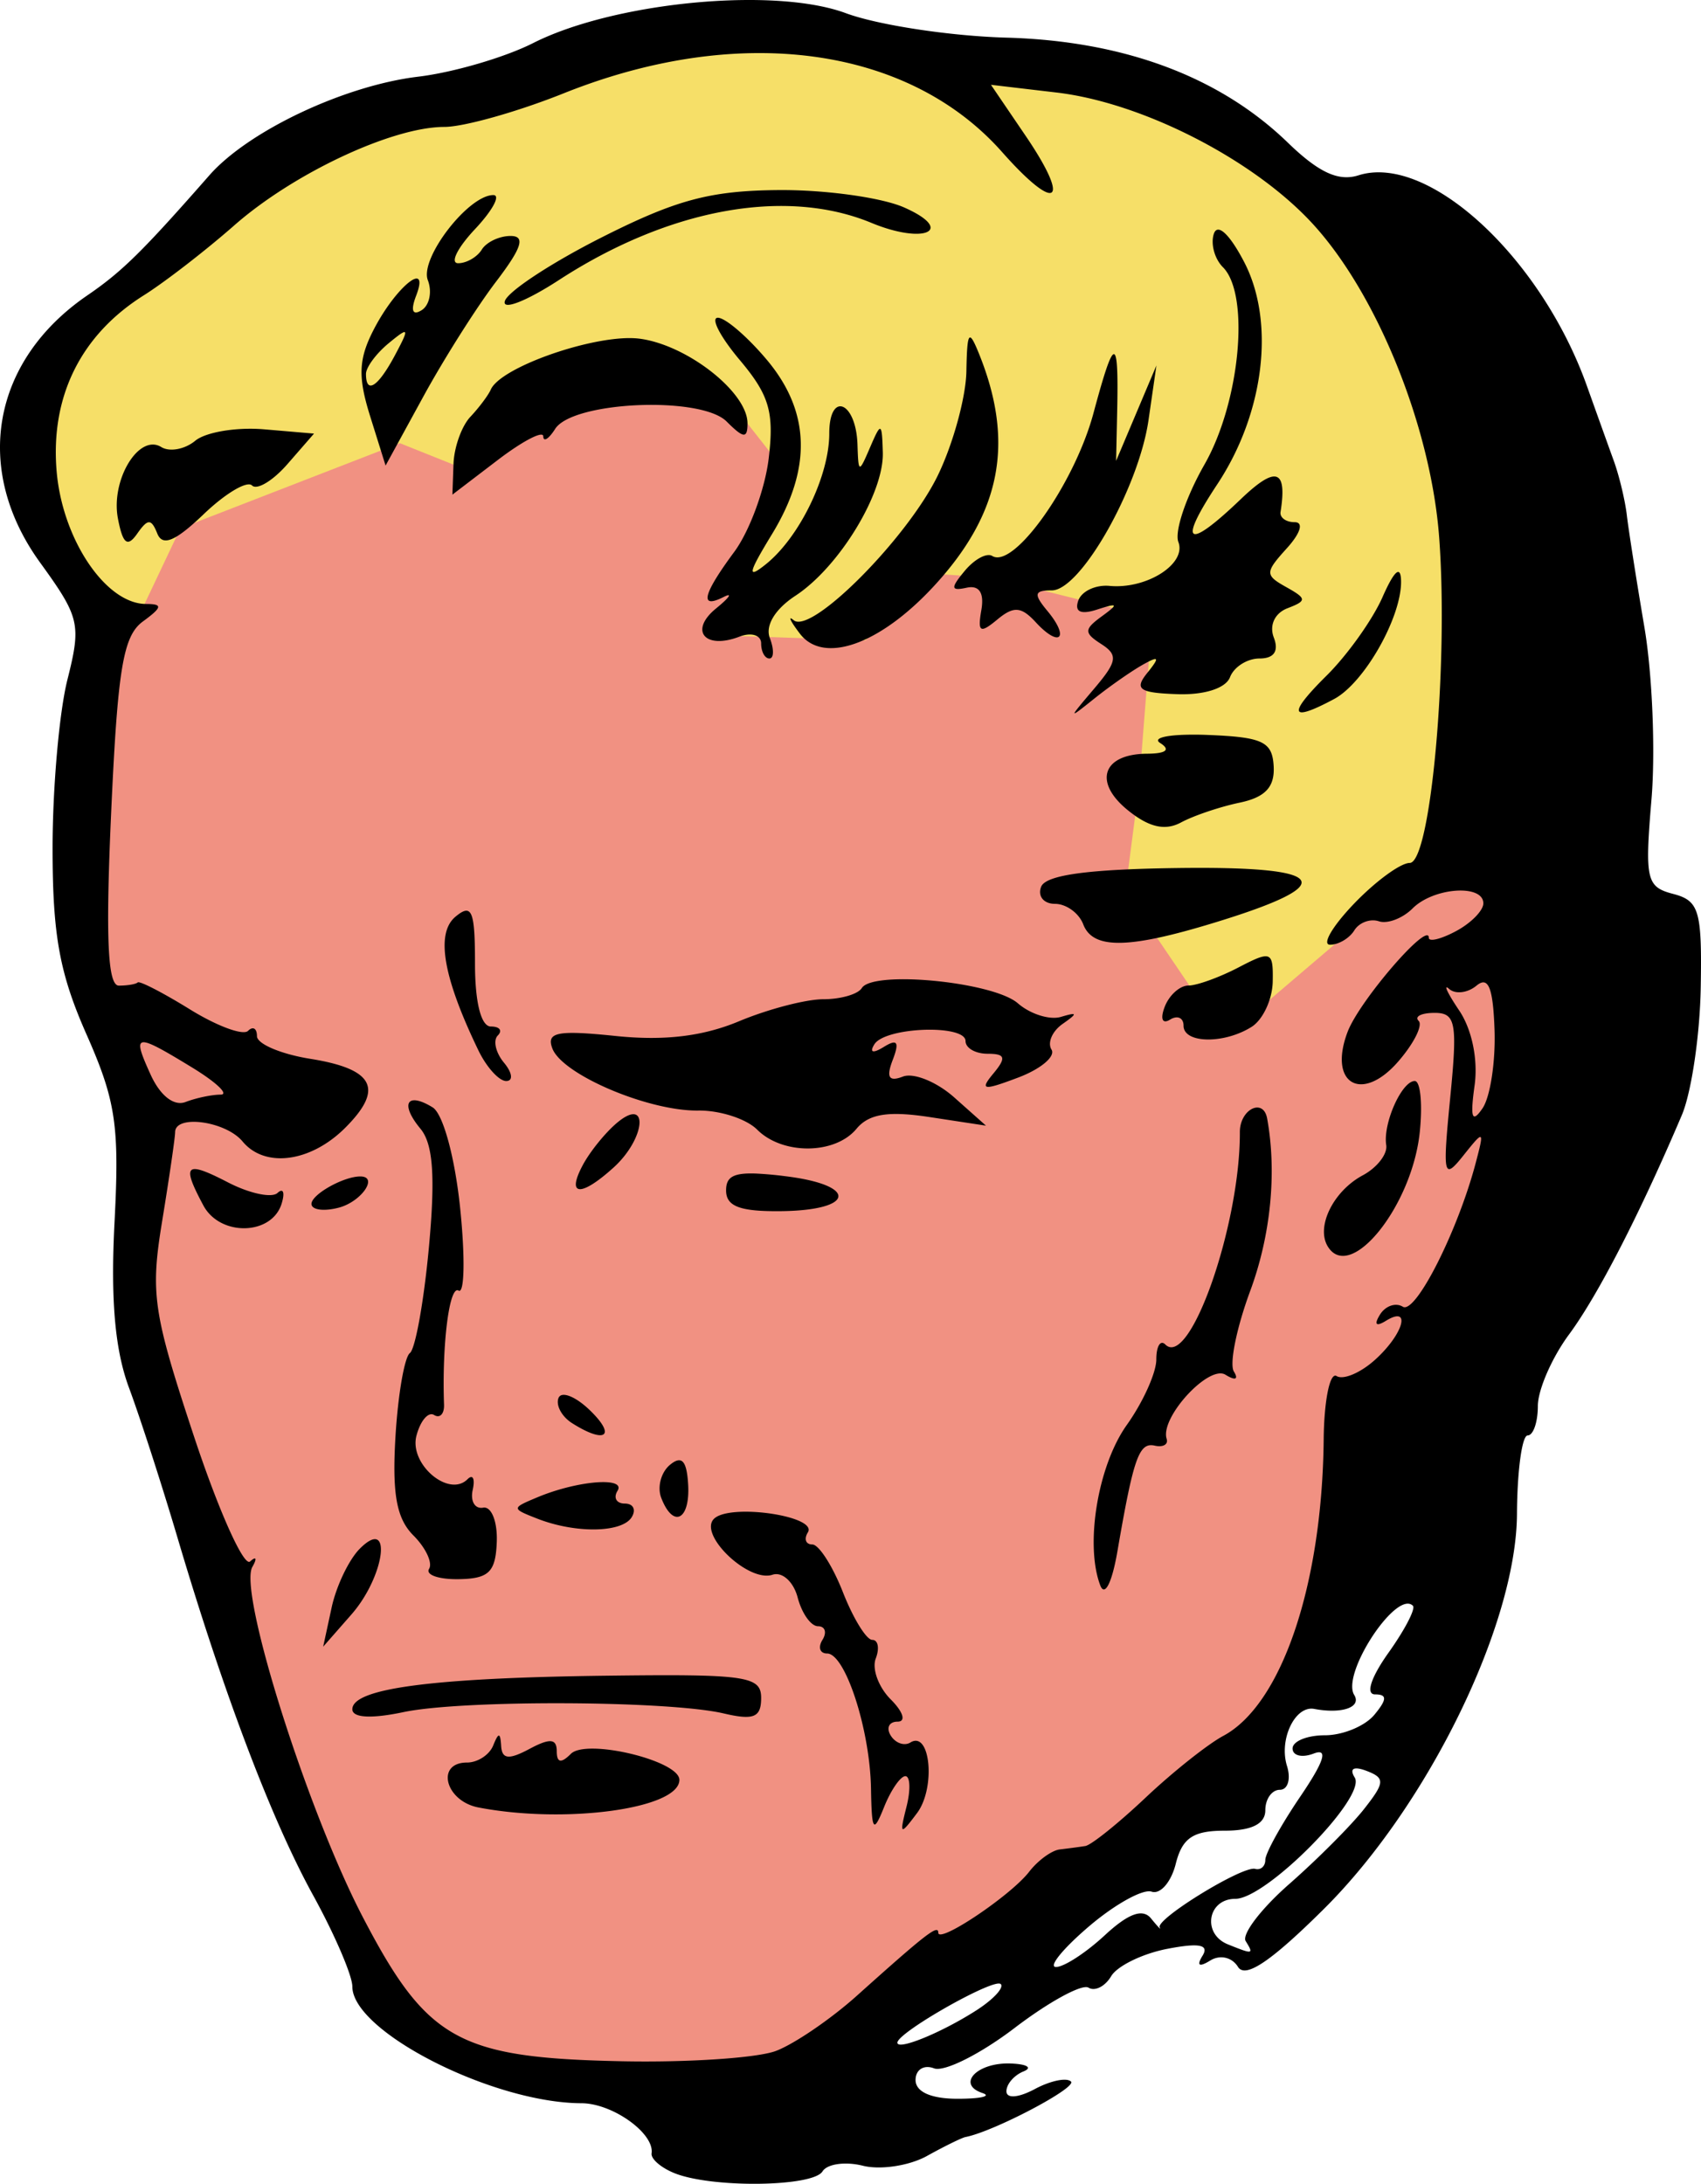 <svg xmlns="http://www.w3.org/2000/svg" width="133.153" height="170.9" viewBox="0 0 124.831 160.219"><path d="M54.65 153.792l-18.733-1.972-7.888-4.93L9.623 96.933l1.644-13.146-6.245-17.09L7.98 44.675 1.407 33.83l55.215-18.406 56.86 26.294 2.3 38.782-13.475 29.58-9.531 17.42-15.119 10.845-13.804 9.86z" fill="#f19182" fill-rule="evenodd"/><path d="M10.28 45.004l2.959-6.244 16.104-6.245 4.93 1.972 11.832-6.902 7.56 1.972 3.615 4.601-3.616 8.546v3.944l9.86.328 4.273-4.93 4.93.329 11.832 2.958-.986 12.49-.986 7.559 6.245 9.202 3.286-.329 11.175-9.53 9.531-11.833-8.874-36.153-16.433-9.202-28.923-5.588-23.006 3.616-16.433 6.244-6.245 6.245-10.189 9.86-1.314 8.216 5.258 7.888z" fill="#f6df68" fill-rule="evenodd"/><path d="M55.623.005C50.05-.09 43.215 1.09 39.117 3.164c-2.068 1.046-5.86 2.155-8.425 2.462-5.423.65-12.468 3.978-15.334 7.243-4.91 5.593-6.4 7.059-8.946 8.8-7.021 4.804-8.429 12.76-3.466 19.61 2.908 4.015 3.025 4.518 2 8.592-.6 2.38-1.088 7.941-1.088 12.357 0 6.378.51 9.183 2.484 13.648 2.157 4.877 2.431 6.703 2.063 13.78-.296 5.678.025 9.372 1.06 12.156.818 2.2 2.42 7.15 3.56 11 3.398 11.468 6.892 20.676 9.952 26.236 1.584 2.88 2.88 5.894 2.88 6.7 0 3.303 10.299 8.544 16.821 8.56 2.278.01 5.357 2.209 5.14 3.68-.06.41.712 1.07 1.715 1.465 2.768 1.09 10.124.994 10.827-.143.34-.552 1.674-.74 2.965-.416 1.29.324 3.4 0 4.689-.71 1.289-.716 2.569-1.344 2.844-1.397 2.072-.4 8.19-3.616 7.738-4.069-.312-.312-1.507-.065-2.654.55-1.205.644-2.084.713-2.084.163 0-.523.562-1.177 1.25-1.455.687-.277.263-.54-.942-.584-2.463-.089-4 1.523-2.066 2.168.69.23-.13.42-1.826.42-1.951 0-3.084-.506-3.084-1.377 0-.757.61-1.141 1.355-.855.745.286 3.408-1.05 5.918-2.965 2.51-1.916 4.949-3.245 5.418-2.955.47.29 1.218-.088 1.664-.84.447-.752 2.297-1.654 4.112-2.006 2.342-.453 3.095-.309 2.595.5-.455.737-.256.863.563.357.72-.445 1.597-.245 2.035.463.54.873 2.423-.395 6.295-4.236 7.638-7.577 14.139-20.87 14.181-29 .017-3.161.37-5.75.782-5.75.412-.001.75-.973.75-2.158 0-1.186 1.029-3.548 2.287-5.25 2.12-2.868 5.192-8.84 8.28-16.096.701-1.65 1.325-5.85 1.386-9.334.1-5.672-.111-6.393-2.02-6.893-1.97-.515-2.09-1.04-1.593-6.947.295-3.514.062-9.188-.518-12.607-.58-3.42-1.16-7.119-1.29-8.219-.128-1.1-.56-2.9-.958-4-.4-1.1-1.287-3.575-1.975-5.5-3.373-9.445-11.646-17.071-16.757-15.45-1.474.469-2.922-.201-5.194-2.4C89.503 5.621 82.473 3 73.858 2.762c-4.125-.115-9.433-.923-11.793-1.798C60.428.358 58.157.05 55.623.005zm-.24 3.891c7.383-.08 13.855 2.398 18.164 7.266 4.007 4.526 5.093 3.766 1.717-1.202l-2.541-3.738 4.816.567c6.288.74 14.406 4.887 18.743 9.574 4.769 5.155 8.737 14.968 9.337 23.096.691 9.352-.626 23.853-2.166 23.853-.672 0-2.514 1.35-4.095 3s-2.367 3-1.746 3c.62 0 1.42-.474 1.777-1.053.358-.578 1.169-.878 1.8-.668.633.211 1.75-.215 2.481-.947 1.536-1.536 5.188-1.795 5.188-.367 0 .53-.9 1.446-2 2.035-1.1.589-2 .81-2 .49 0-1.282-5.088 4.61-5.96 6.9-1.447 3.808 1.031 5.263 3.712 2.18 1.147-1.319 1.822-2.662 1.5-2.984-.322-.322.205-.586 1.172-.586 1.554 0 1.687.72 1.146 6.219-.567 5.77-.497 6.076.961 4.25 1.52-1.904 1.55-1.888.912.531-1.322 5.017-4.421 11.133-5.351 10.559-.525-.325-1.28-.064-1.678.58-.452.73-.292.902.43.457 1.892-1.17 1.31.955-.782 2.847-1.065.965-2.34 1.506-2.832 1.202-.492-.305-.918 1.787-.947 4.65-.109 10.672-3.087 19.458-7.37 21.75-1.142.612-3.71 2.653-5.704 4.535-1.995 1.882-3.983 3.476-4.418 3.545-.436.069-1.279.181-1.873.25-.595.069-1.607.808-2.25 1.64-1.347 1.744-6.668 5.31-6.668 4.47 0-.624-.88.055-5.975 4.623-1.91 1.711-4.581 3.535-5.937 4.05-1.356.516-6.435.856-11.288.758-11.994-.243-14.312-1.528-19.019-10.549-4.087-7.83-9.16-23.897-8.12-25.717.362-.632.287-.812-.167-.4-.455.412-2.31-3.724-4.12-9.191-2.998-9.06-3.204-10.455-2.337-15.748.523-3.195.954-6.148.957-6.561.01-1.316 3.715-.804 4.95.684 1.64 1.977 5.002 1.528 7.536-1.006 2.857-2.857 2.123-4.307-2.564-5.057-2.154-.344-3.916-1.093-3.916-1.664s-.295-.746-.655-.387c-.359.36-2.271-.346-4.25-1.568-1.978-1.223-3.708-2.116-3.845-1.986-.138.13-.763.234-1.389.234-.82 0-.976-3.54-.56-12.717.477-10.534.876-12.938 2.328-14 1.424-1.042 1.469-1.283.236-1.283-2.949 0-6.134-4.714-6.565-9.717-.473-5.493 1.767-10.019 6.4-12.931 1.54-.968 4.523-3.274 6.63-5.125 4.363-3.834 11.603-7.227 15.424-7.227 1.423 0 5.369-1.11 8.767-2.47 4.816-1.927 9.574-2.898 14.004-2.946zm1.762 10.049c-5.015.042-7.51.707-12.963 3.459-3.714 1.874-6.925 3.984-7.133 4.687-.208.704 1.576.01 3.965-1.543 8.067-5.242 16.632-6.808 22.94-4.195 3.902 1.617 6.183.544 2.404-1.13-1.65-.732-5.797-1.306-9.213-1.278zm-20.94.367c-1.838 0-5.42 4.651-4.808 6.244.328.855.12 1.848-.461 2.207-.665.411-.813.017-.399-1.062 1.034-2.693-1.46-.712-3.103 2.465-1.122 2.168-1.178 3.468-.274 6.359l1.137 3.633 2.772-5.067c1.524-2.787 3.924-6.578 5.332-8.423 1.904-2.498 2.177-3.356 1.066-3.356-.82 0-1.77.45-2.11 1-.34.55-1.12 1-1.734 1-.613 0-.057-1.125 1.235-2.5 1.291-1.375 1.897-2.5 1.347-2.5zm53.19 2.537c-.138.003-.245.1-.313.3-.248.737.05 1.84.662 2.452 2.005 2.005 1.266 9.903-1.357 14.49-1.345 2.353-2.205 4.907-1.91 5.674.615 1.603-2.326 3.477-5.055 3.22-1.018-.095-2.048.391-2.29 1.079-.292.827.18 1.048 1.392.654 1.53-.496 1.586-.413.334.5-1.31.956-1.317 1.213-.041 2.033 1.247.802 1.174 1.277-.5 3.25-1.953 2.303-1.952 2.306.04.713 1.1-.878 2.676-1.977 3.5-2.441 1.21-.68 1.274-.564.337.598-.966 1.197-.593 1.461 2.195 1.558 2.006.07 3.567-.433 3.88-1.25.29-.752 1.262-1.367 2.163-1.367 1.063 0 1.432-.539 1.049-1.537-.346-.9.07-1.79 1.002-2.149 1.433-.55 1.424-.705-.09-1.552-1.572-.88-1.568-1.068.047-2.852 1.007-1.113 1.245-1.91.572-1.91-.635 0-1.102-.337-1.037-.75.497-3.15-.334-3.415-2.922-.936-3.951 3.786-4.655 3.336-1.72-1.097 3.45-5.216 4.261-11.894 1.976-16.297-.799-1.539-1.5-2.391-1.914-2.383zM52.68 23.312c-.55 0 .176 1.399 1.613 3.107 2.16 2.568 2.529 3.819 2.12 7.213-.273 2.26-1.41 5.344-2.526 6.854-2.324 3.143-2.577 4.223-.78 3.312.688-.348.436.031-.56.844-1.993 1.628-.819 3.04 1.719 2.067.875-.336 1.592-.111 1.592.498 0 .608.271 1.105.605 1.105.334 0 .35-.674.033-1.498-.35-.915.379-2.123 1.875-3.104 3.203-2.098 6.505-7.509 6.416-10.515-.065-2.224-.127-2.25-.93-.383-.828 1.928-.861 1.923-.929-.19-.102-3.174-2.07-3.952-2.07-.818 0 3.105-2.176 7.597-4.64 9.582-1.414 1.138-1.326.693.433-2.191 2.945-4.83 2.82-8.998-.383-12.805-1.424-1.692-3.038-3.078-3.588-3.078zM29.7 24.369c.136.047-.12.577-.715 1.693-1.24 2.327-2.127 2.9-2.127 1.373 0-.483.747-1.495 1.662-2.25.566-.467.926-.746 1.097-.807.036-.012.063-.016.082-.01zm41.48.392c-.175.036-.23.82-.26 2.487-.035 1.888-.972 5.311-2.084 7.607-2.24 4.63-9.3 11.728-10.59 10.648-.453-.38-.248.065.455.987 1.73 2.267 5.857.808 9.817-3.47 4.944-5.344 5.96-10.54 3.336-17.048-.329-.814-.538-1.239-.674-1.21zm-24.879.045c-3.303-.046-9.583 2.19-10.283 3.776-.187.422-.862 1.322-1.5 2-.639.677-1.196 2.238-1.238 3.468L33.2 36.29l3.329-2.54c1.83-1.396 3.333-2.178 3.341-1.738.008.44.4.197.87-.543 1.285-2.028 10.692-2.436 12.584-.545 1.247 1.247 1.533 1.273 1.533.135 0-2.287-4.453-5.772-7.94-6.213a5.567 5.567 0 00-.617-.039zm35.443 1.178c-.255-.002-.72 1.438-1.494 4.316-1.395 5.195-5.844 11.471-7.433 10.489-.404-.25-1.31.241-2.016 1.091-1.057 1.273-1.033 1.491.137 1.239.924-.2 1.3.373 1.08 1.64-.284 1.629-.093 1.743 1.164.7 1.21-1.005 1.76-.966 2.838.203 1.744 1.891 2.504 1.16.857-.825-1.042-1.256-.988-1.523.315-1.523 2.11 0 6.373-7.51 7.095-12.5l.579-4-1.479 3.5-1.48 3.5.076-3.5c.063-2.884.017-4.328-.239-4.33zM17.85 31.466c-1.525.063-2.948.395-3.52.87-.762.632-1.885.84-2.496.462-1.641-1.014-3.72 2.413-3.18 5.243.358 1.87.696 2.136 1.413 1.115.782-1.115 1.033-1.117 1.476-.012.388.966 1.326.573 3.414-1.428 1.584-1.517 3.175-2.462 3.537-2.1.363.363 1.536-.344 2.606-1.572l1.945-2.232-3.664-.314a12.214 12.214 0 00-1.531-.032zm84.752 10.498c-.222.01-.608.63-1.145 1.848-.727 1.65-2.571 4.238-4.097 5.75-2.899 2.872-2.709 3.466.552 1.72 2.22-1.187 4.964-6.036 4.907-8.67-.01-.437-.084-.653-.217-.648zM86.905 53.91c-1.507.05-2.268.28-1.766.6.789.5.446.778-.973.788-3.254.023-3.95 2.079-1.4 4.143 1.556 1.26 2.735 1.53 3.91.898.925-.498 2.857-1.15 4.295-1.45 1.878-.393 2.582-1.142 2.5-2.663-.098-1.812-.794-2.145-4.832-2.305a24.009 24.009 0 00-1.734-.011zm-.489 9.775c-6.595.088-9.676.512-10.011 1.377-.267.688.19 1.25 1.015 1.25s1.758.675 2.074 1.5c.731 1.904 3.458 1.819 10.284-.322 8.636-2.71 7.539-3.95-3.362-3.805zM34.16 66.822c-.19.028-.43.18-.73.43-1.469 1.219-.92 4.431 1.678 9.81.597 1.238 1.516 2.25 2.04 2.25.526 0 .454-.603-.16-1.342-.612-.738-.818-1.638-.456-2 .361-.362.133-.658-.508-.658-.72 0-1.166-1.766-1.166-4.621 0-2.917-.128-3.954-.698-3.87zm58.801 3.344a.741.741 0 00-.209.004c-.374.053-.957.335-1.851.802-1.4.73-3.06 1.334-3.688 1.334-.628.003-1.41.705-1.738 1.559-.342.89-.174 1.292.392.941.544-.336.99-.135.99.448 0 1.309 2.98 1.357 5 .08.826-.522 1.52-2.015 1.544-3.319.022-1.216-.012-1.786-.44-1.85zM66.748 71.85c-1.766-.04-3.198.148-3.504.643-.278.45-1.548.818-2.824.818-1.275 0-4.058.727-6.183 1.615-2.657 1.11-5.49 1.449-9.06 1.08-4.283-.442-5.099-.28-4.638.922.735 1.916 7.05 4.6 10.702 4.55 1.586-.023 3.531.607 4.322 1.397 1.87 1.87 5.715 1.84 7.289-.056.911-1.098 2.331-1.327 5.37-.863l4.136.63-2.332-2.074c-1.282-1.14-2.975-1.829-3.762-1.527-1.037.398-1.242.06-.748-1.227.503-1.311.334-1.56-.645-.955-.809.5-1.083.428-.705-.183.788-1.275 6.692-1.487 6.692-.24 0 .513.728.931 1.62.931 1.3 0 1.386.288.429 1.441-1.028 1.238-.773 1.282 1.814.305 1.656-.625 2.757-1.549 2.445-2.053-.311-.503.055-1.35.813-1.88 1.13-.791 1.11-.883-.121-.518-.825.245-2.25-.204-3.162-.998-1.133-.985-5.004-1.69-7.948-1.758zm42.164.229c.47.08.687 1.144.768 3.494.08 2.33-.317 4.913-.88 5.738-.773 1.13-.917.716-.585-1.67.264-1.893-.19-4.108-1.127-5.5-.863-1.281-1.197-1.995-.742-1.588.454.408 1.359.3 2.008-.238.218-.181.402-.263.558-.236zm-98.437 4.394c.406-.073 1.51.557 3.607 1.836 1.801 1.098 2.748 2 2.106 2-.643.002-1.799.245-2.57.541-.853.327-1.859-.459-2.561-2-.697-1.53-.989-2.304-.582-2.377zm93.351 2.838c-.956 0-2.346 3.117-2.095 4.7.104.658-.672 1.657-1.725 2.22-2.165 1.159-3.45 3.784-2.56 5.225 1.65 2.67 6.182-2.97 6.746-8.395.214-2.062.05-3.75-.366-3.75zM30.311 80.73c-.572.079-.452.88.545 2.082.932 1.123 1.102 3.516.617 8.73-.367 3.952-.995 7.43-1.393 7.729-.398.299-.874 3.058-1.058 6.135-.252 4.194.078 6.006 1.314 7.242.907.907 1.426 2.011 1.153 2.453-.273.442.71.783 2.185.758 2.211-.038 2.7-.52 2.783-2.746.055-1.485-.395-2.61-1-2.5-.605.11-.95-.476-.767-1.301.183-.825.012-1.178-.381-.785-1.373 1.373-4.292-1.11-3.748-3.19.288-1.1.871-1.786 1.297-1.523.425.263.753-.08.728-.762-.16-4.442.394-8.78 1.067-8.365.437.27.488-2.458.115-6.06-.387-3.734-1.253-6.908-2.016-7.38-.474-.293-.862-.454-1.154-.505a.938.938 0 00-.287-.012zm61.924.527c-.575.024-1.25.755-1.246 1.805.026 6.822-3.677 17.372-5.47 15.58-.364-.364-.661.13-.661 1.1 0 .969-.976 3.132-2.168 4.806-2.122 2.98-3.081 8.78-1.946 11.764.33.867.863-.19 1.26-2.5 1.182-6.865 1.585-8.008 2.737-7.75.614.138 1.008-.087.875-.5-.5-1.549 3.09-5.46 4.316-4.703.725.448.98.35.617-.236-.34-.55.198-3.207 1.197-5.905 1.511-4.08 1.966-8.696 1.246-12.656-.105-.579-.412-.819-.757-.805zm-45.657.498c-.268-.051-.69.118-1.275.604-.855.71-1.996 2.113-2.535 3.121-1.22 2.28-.156 2.364 2.26.178 1.766-1.6 2.354-3.747 1.55-3.903zm-32.222 4.018c-.71-.047-.446.771.568 2.666 1.227 2.293 5.018 2.21 5.742-.127.256-.825.121-1.18-.299-.789-.42.39-2.056.042-3.636-.775-1.174-.607-1.95-.947-2.375-.975zm41.105.326c-1.703-.06-2.176.291-2.176 1.238 0 1.173 1.017 1.556 4.036 1.522 5.455-.062 5.66-1.918.283-2.568a26.463 26.463 0 00-2.143-.192zm-29.023.213c-1.23 0-3.58 1.322-3.58 2.014 0 .44.9.565 2 .277 1.665-.435 2.944-2.291 1.58-2.291zm14.844 16.031a.354.354 0 00-.297.23c-.205.535.245 1.363 1 1.84 2.45 1.553 3.272.949 1.297-.954-.795-.766-1.574-1.181-2-1.116zm8.607 4.795a.453.453 0 00-.166.01c-.157.036-.342.146-.557.324-.655.544-.943 1.63-.642 2.414.874 2.28 2.134 1.65 1.976-.988-.068-1.145-.25-1.71-.611-1.76zm-5.375 1.606c-1.152-.063-3.243.34-5.084 1.111-1.903.797-1.903.817 0 1.563 2.805 1.098 6.216 1.046 6.928-.106.34-.55.115-1-.5-1s-.859-.42-.541-.934c.243-.392-.112-.597-.803-.634zm9.873 2.172c-.887.03-1.638.183-1.975.5-1.21 1.137 2.504 4.71 4.282 4.117.712-.238 1.543.516 1.845 1.674.303 1.158.974 2.105 1.493 2.105.518 0 .666.45.326 1s-.187 1 .341 1c1.333 0 3.145 5.569 3.221 9.9.056 3.164.172 3.327.967 1.35.497-1.237 1.198-2.25 1.555-2.25s.394 1.013.082 2.25c-.524 2.08-.466 2.116.777.455 1.38-1.843.98-6.083-.488-5.176-.45.278-1.1.047-1.446-.511-.345-.56-.12-1.018.502-1.018.637 0 .42-.712-.498-1.629-.896-.896-1.393-2.246-1.103-3 .29-.754.174-1.371-.256-1.371s-1.399-1.575-2.154-3.5c-.756-1.925-1.767-3.5-2.246-3.5-.48 0-.627-.398-.325-.887.461-.746-1.871-1.393-3.978-1.5-.316-.016-.626-.02-.922-.01zm-26.93 2.011c-.25.028-.597.24-1.05.694-.798.797-1.73 2.743-2.07 4.322l-.62 2.869 2.07-2.36c2.006-2.287 2.756-5.643 1.67-5.525zm75.973 4.74a.51.51 0 01.258.143c.213.213-.592 1.764-1.79 3.445-1.29 1.813-1.693 3.057-.988 3.057.897 0 .885.37-.052 1.5-.685.825-2.316 1.5-3.623 1.5-1.308 0-2.377.436-2.377.969 0 .533.7.7 1.556.37 1.08-.413.772.562-1 3.173-1.406 2.072-2.556 4.156-2.556 4.629 0 .473-.338.77-.75.66-.917-.244-7.343 3.703-6.998 4.299.135.234-.152-.063-.639-.662-.61-.751-1.667-.367-3.396 1.236-1.381 1.28-2.99 2.326-3.577 2.326-.586 0 .493-1.332 2.397-2.96 1.904-1.63 3.984-2.785 4.62-2.567.638.217 1.433-.701 1.769-2.04.476-1.896 1.267-2.433 3.591-2.433 1.983 0 2.983-.502 2.983-1.5 0-.825.48-1.5 1.066-1.5.587 0 .823-.787.524-1.75-.606-1.945.591-4.449 2-4.184 2.037.385 3.49-.124 2.933-1.025-.905-1.464 2.615-6.99 4.049-6.685zm-52.883 5.249c-1.565-.022-3.585-.005-6.185.027-12.67.16-18.504.936-18.504 2.46 0 .63 1.39.707 3.75.21 4.331-.914 19.452-.852 23.5.096 2.21.517 2.75.293 2.75-1.135 0-1.207-.615-1.595-5.31-1.658zm-13.935 4.421c-.09-.01-.221.237-.418.725-.278.688-1.141 1.25-1.92 1.25-2.32 0-1.605 2.825.834 3.295 6.408 1.235 14.75.089 14.75-2.025 0-1.412-6.824-3.048-7.963-1.909-.718.719-1.037.66-1.037-.195 0-.925-.502-.968-2-.166-1.515.81-2.02.759-2.08-.215-.031-.502-.077-.754-.166-.76zm62.879 2.409c.176-.014.447.044.804.181 1.363.523 1.34.852-.197 2.803-.958 1.216-3.428 3.69-5.488 5.498-2.061 1.808-3.497 3.691-3.192 4.186.604.976.548.986-1.31.236-1.909-.77-1.488-3.338.547-3.338 2.294 0 9.65-7.465 8.765-8.896-.257-.417-.224-.647.07-.67zm-26.213 15.779c.078 0 .132.01.162.039.263.263-.546 1.134-1.801 1.937-2.553 1.635-5.781 2.953-5.781 2.362 0-.697 6.248-4.284 7.42-4.338z"/></svg>